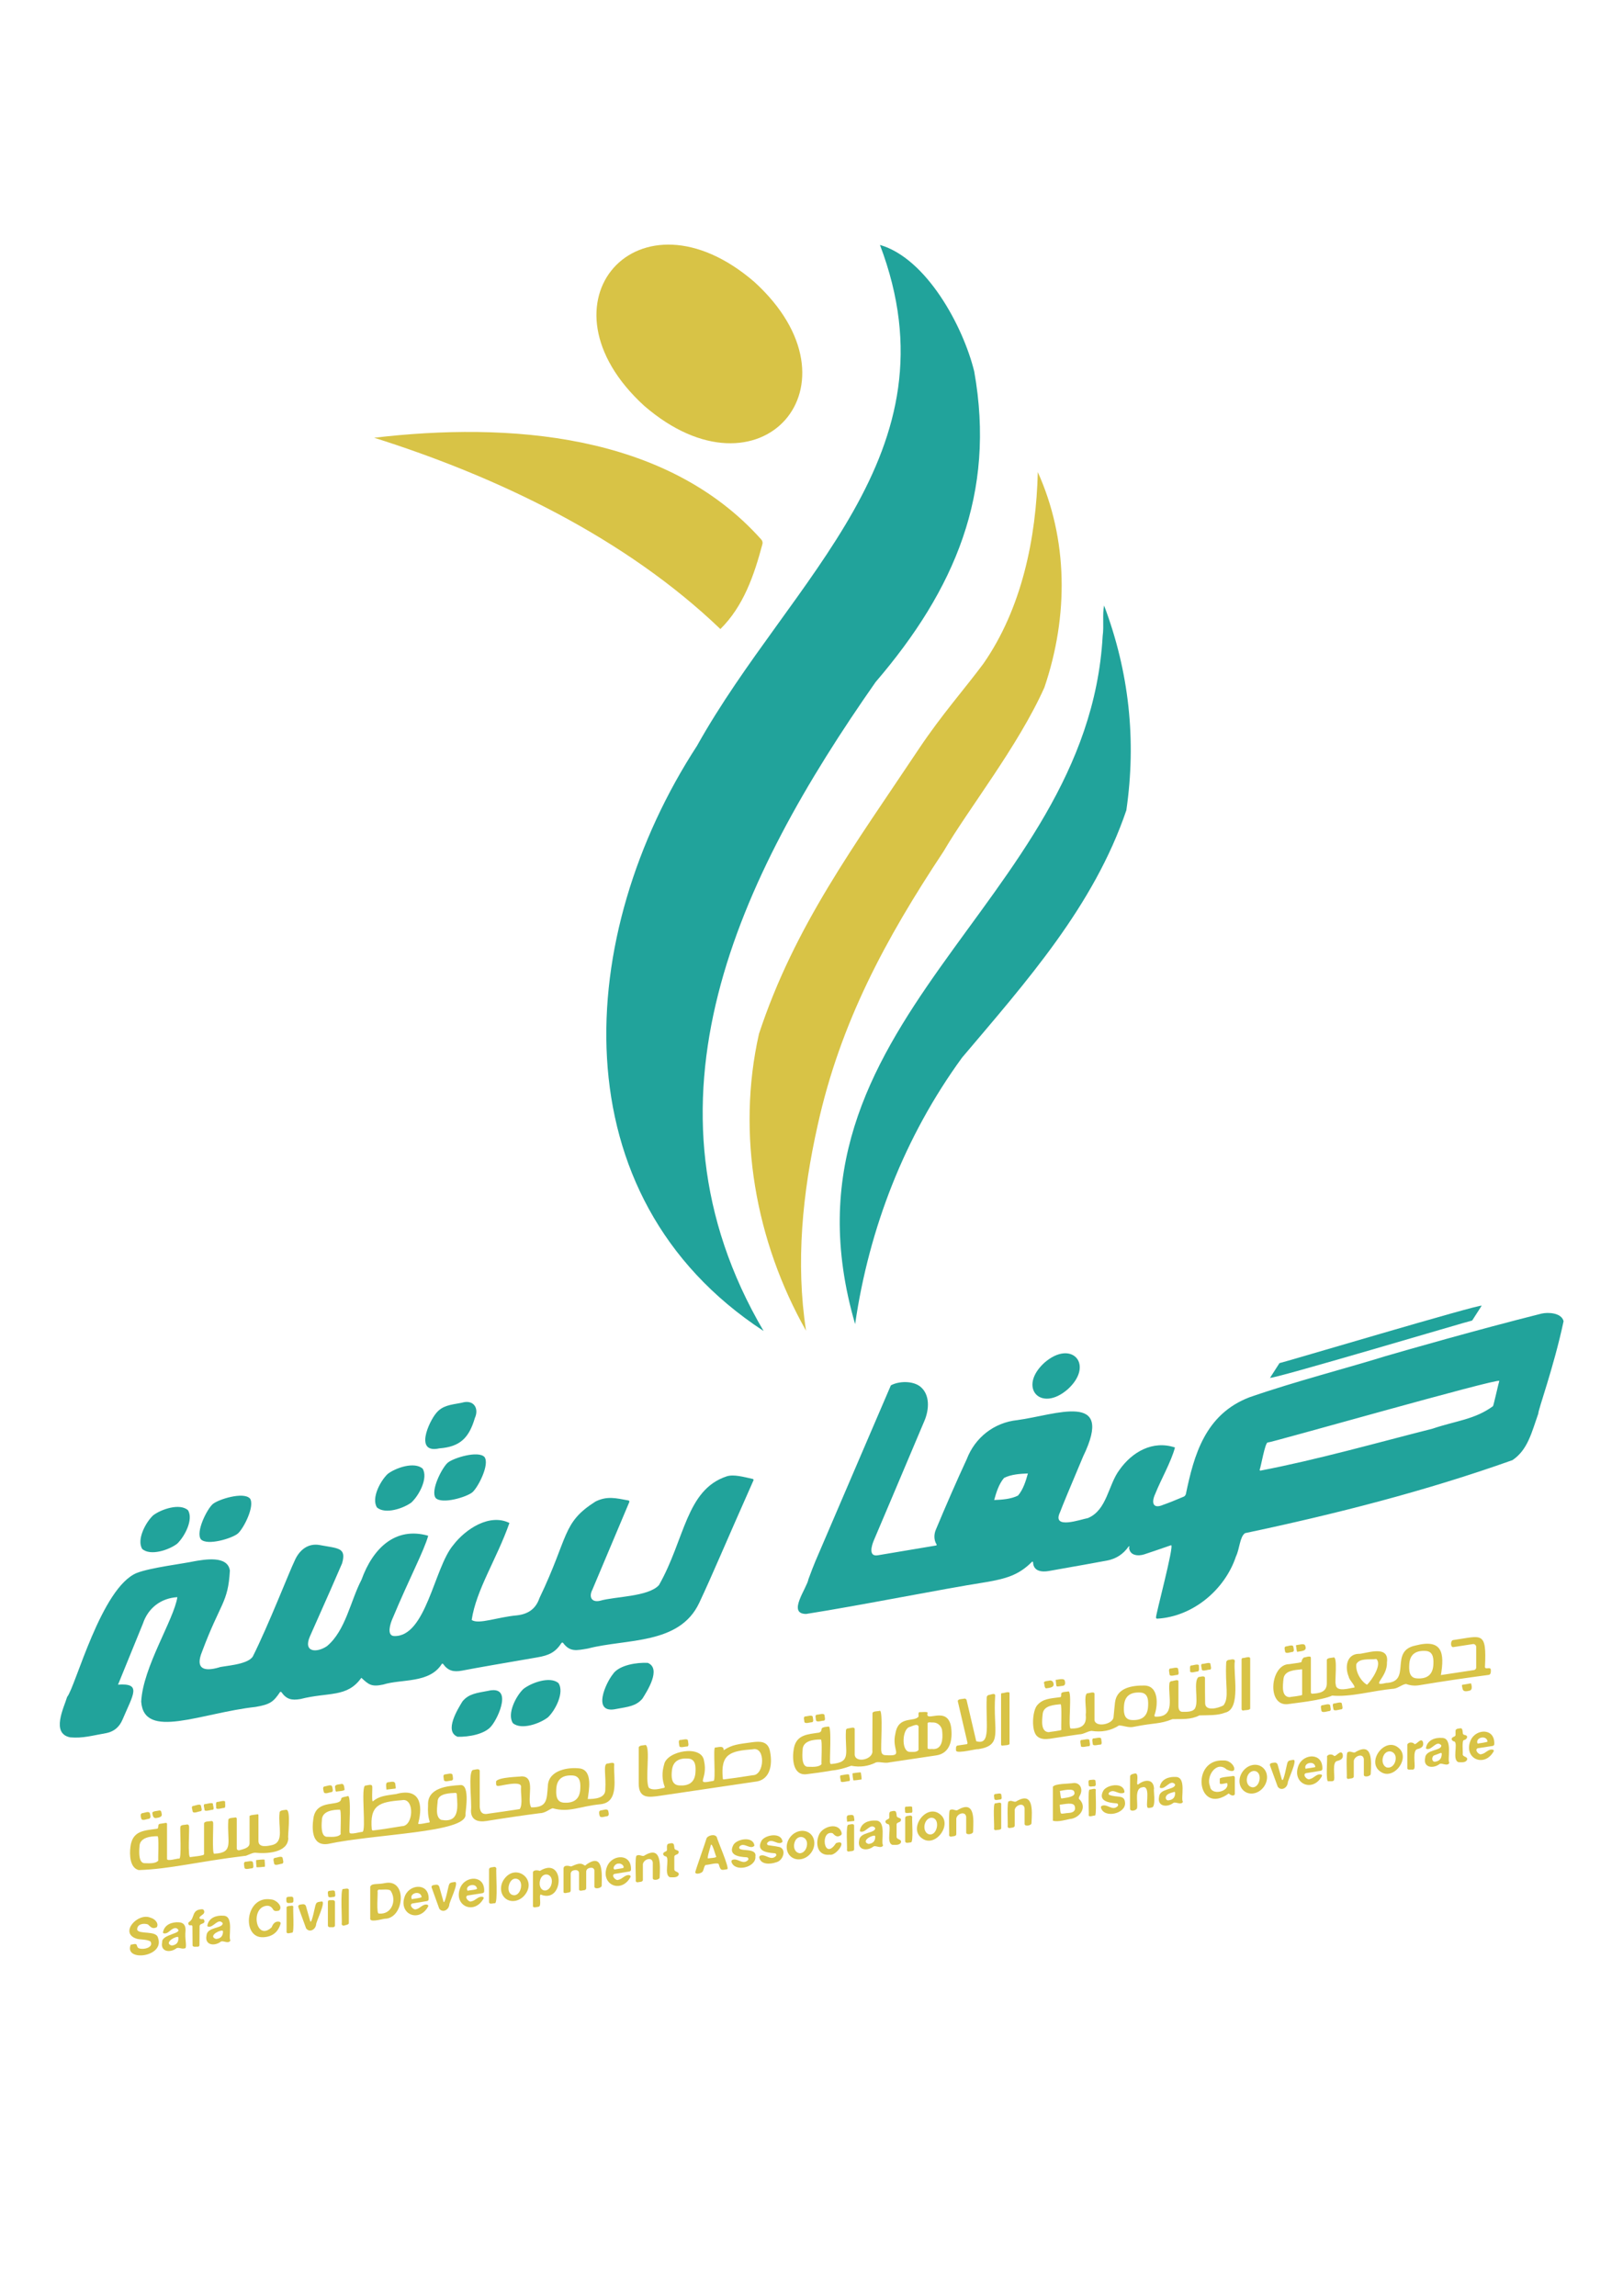 <?xml version="1.0" encoding="UTF-8"?>
<svg id="Layer_1" data-name="Layer 1" xmlns="http://www.w3.org/2000/svg" version="1.1" viewBox="0 0 1131 1600">
  <defs>
    <style>
      .cls-1 {
        fill: #d8c346;
      }

      .cls-1, .cls-2 {
        stroke-width: 0px;
      }

      .cls-2 {
        fill: #21a39b;
      }
    </style>
  </defs>
  <path class="cls-2" d="M532.1,927.6c-143.9-94.2-131.6-276.8-46.4-407.8,65.5-117.3,182.9-203.2,127.5-349.1,32.3,9.3,57.9,56.4,65.7,88.2,15.1,84.9-13.5,152-68.7,216.4-95.4,136.3-171.3,293.4-78.1,452.3Z"/>
  <path class="cls-1" d="M525.7,196.5c78.7,71.8,3.9,156-76.7,86.4-78.7-71.8-3.9-156,76.7-86.4Z"/>
  <path class="cls-1" d="M260.6,305.1c93.5-11,203.5-3.5,269.9,70.9.8.9,1.1,2.1.8,3.2-5.8,21.8-13.2,43.3-29.3,59.2-66-63.3-154.7-106-241.5-133.4Z"/>
  <path class="cls-1" d="M723.1,328.8c21.3,47.1,21.6,100.5,4.7,150.3-18.4,41.1-53.1,84.8-70.3,114.3-40.5,61.1-71.9,119.3-87.7,190.8-10.6,47.3-15.4,95.8-8.1,143.2-35.1-62.1-48.6-136.8-32.8-206.9,24.8-75.2,66.6-131.3,111.7-199,15.8-23.6,31.4-41.1,44.7-59,26.7-38.4,36.8-87.3,37.9-133.6Z"/>
  <path class="cls-2" d="M595.9,922.8c-61.6-211.5,162-291.4,172.5-479.5,1-7-.3-15.4,1-21.3,17.4,46.2,22.6,93.8,15.5,142.7-22.7,66.8-69.6,119.3-114.5,172.4-40,54.9-64.8,118.9-74.5,185.7Z"/>
  <path class="cls-2" d="M885,960.3l6.6-10.3c.5.2,141.1-41.7,140.9-40,0,0-6.6,10.3-6.6,10.3-.5-.2-141.1,41.7-140.9,39.9Z"/>
  <path class="cls-2" d="M787.2,1078.1c0-.4-.5-.5-.8-.2-3.7,5.3-8.7,8.5-15,9.7-7.9,1.5-21.5,3.9-40.7,7.3-4.7.8-10.6.2-10.8-6.1,0-.4-.6-.6-.8-.3-9.2,9.3-18.3,11.8-32.4,14.2-31.3,4.9-86.7,16.1-124.9,22.1-13.5,0,.5-17.9,1.6-24.3,1.9-5.2,3.5-9.3,4.8-12.4,26.1-61,43.7-101.8,52.6-122.6,5.7-3.1,15.1-3.2,20.3.7,7.3,5.7,6.3,16.5,3.1,24-19.5,46.2-31.3,74-35.3,83.4-1.5,3.6-3.9,11.5,2.9,10.3,10.3-1.7,23.8-4,40.5-6.8.3,0,.5-.4.4-.7-2-3-1.9-7.1-.6-10.2,7.4-17.7,14.6-34.2,21.6-49.3,5.7-14.9,18.9-25.5,35.3-27.2,26.4-3.5,68.1-20.7,45.8,25.3-9.2,21.8-14.6,34.8-16.1,38.9-6,12.5,14.7,4.9,19.4,4.1,13.4-5.6,14.1-23.1,22-33.6,8.8-12.5,23.2-20.8,38.7-15.6-2.9,10.5-9.5,21.7-13.8,32.4-2.8,6.1-1.6,10.7,5.7,7.5,3.5-1.2,8.2-3.1,14.1-5.6.8-.3,1.4-1.1,1.6-1.9,5.6-26.9,13.3-55.5,44.3-67.4,31.6-11,70.4-21,94.6-28.6,14.1-4.1,63.9-18.4,108.9-29.7,4.7-1.1,14-.6,15.4,5.3-6.8,32-18,62.6-17.6,64.3-4.6,13-7.3,25.3-18,32.5-60.3,21.5-123.4,37.6-186.4,50.9-3.7,2.6-3.7,10.9-6.3,16.2-7.7,23.2-30,42-54.9,43.4-.5,0-.9-.4-.8-.8-.6-.7,12.9-50.7,10.5-50.4-9.5,3.3-15.7,5.4-18.8,6.4-4,1.3-10.2,1-10.5-4.9ZM878.4,1024.9c39.6-7.6,81.1-19.4,119.8-29.2,16.6-5.6,29.5-6.4,42.2-15.7.4-.4,4.1-17.1,4.4-17.6.2-2.4-160.7,43.5-161.3,42.9-1.9-.6-5,18.1-5.7,18.9,0,.4.2.8.6.7ZM699.7,1030c-3.6,4.1-5.5,10.3-6.9,15.4,5.3-.2,11.7-.6,16.6-3.1,3.6-4.1,5.5-10.3,6.9-15.4-5.3.2-11.7.6-16.6,3.1Z"/>
  <path class="cls-2" d="M727.7,949.8c19-16.7,35.1,1.2,16.5,18.3-19,16.7-35.1-1.2-16.5-18.3Z"/>
  <path class="cls-2" d="M303.9,984.9c4.4-5.4,9.9-5.8,17.9-7.3,8.3-2.5,12.2,3.9,9.1,10.7-4,13.5-10,20-24.7,21.1-17.5,3.9-7.4-18.4-2.3-24.5Z"/>
  <path class="cls-2" d="M312,1019.4c4.1-3.4,21.2-8.6,25.6-4,3.8,5.1-4.4,21.1-8.4,24.6-4.1,3.4-21.2,8.5-25.6,4-3.8-5.1,4.4-21.1,8.4-24.6Z"/>
  <path class="cls-2" d="M287,1046.9c-5.6,4.3-18.5,8.7-24.3,3.7-4.1-6.5,2.4-18.6,7.5-23.4,5.6-4.3,18.5-8.7,24.3-3.7,4,6.5-2.4,18.5-7.6,23.4Z"/>
  <path class="cls-2" d="M82,1174.1c17-1.3,10.9,6.6,3.4,24.3-2.2,5.2-5.9,8.3-11.1,9.4-9.8,1.7-16.6,3.8-25.4,3-13.5-2.7-4.4-20.6-2.1-28.2,5.8-7,23.8-76.4,48.6-86.4,9.5-3.7,32.7-6.5,39.9-8.1,7-1.2,23.4-4.3,24.9,6.5-1.3,22.7-6.5,22-19.4,56.5-4.9,12,1.3,14,11.7,11,2.2-1.1,20.1-1.6,23.7-7.7,10.8-21.5,25.8-60,29-66.4,3.1-7.4,9.2-12.8,17.7-11.2,12.6,2.4,18.7,1.6,15.5,12.7-2.9,6.9-10.4,23.9-22.5,51.1-4.7,11,4.8,11.5,12,6.6,13-10.9,16.3-31.5,24-46.2,8-22.2,23.8-37.2,46.5-30.7-2.9,10.5-12.9,29.1-24.9,57.8-1.4,3.1-4.3,11.8,1.1,12.1,22.3.8,27.9-47.4,41.1-63.2,8.8-11.6,25.6-22.4,39.3-15.6-8.8,25.1-23.2,46.6-26.3,67.6,4.8,3.3,18-2,31.4-3.2,7.6-.8,13.2-4.3,15.8-12,20.7-43.2,15.6-52.4,39-67.3,8.1-4.1,14.4-2.4,23-.8.5,0,.9.7.6,1.2-6.1,14.5-14.7,34.8-25.7,61-2.6,5-.6,9.1,5.4,7.7,10.1-3,33.6-2.7,41-10.9,18.1-31.8,18.8-66.4,47.2-75.8,4.9-1.6,12.2.5,18.1,1.8.4,0,.7.5.6.9-20.6,46.4-28.4,65.4-37.8,85.4-13.8,29.5-50.7,24.9-77.6,31.9-8.1,1.4-12.5,2.5-17.3-3.9-.3-.4-.8-.3-1.1,0-4.2,6.5-8.7,8.7-17.1,10.1-23.9,4.1-41.3,7.1-52.2,9.2-5.9,1.1-9.7.2-13.2-4.6-.2-.3-.6-.4-.9-.1-8.6,13.8-28.2,10.4-40.8,14.4-8.3,1.8-10.2,0-15.3-4.7-9.9,14-22.8,9.8-42.4,14.8-6.4,1.1-9.8.1-13.3-4.8-.2-.3-.8-.3-1,0-4.7,7.1-7.3,8.6-17,10.3-38.1,4.2-77.8,23.2-79.7-3.7,1.2-24.1,22.7-56.9,25.2-72.8-11.5.7-20.4,7.6-24,18.4-6.1,14.9-11.9,29.2-17.4,42.7Z"/>
  <path class="cls-2" d="M174.1,1044.2c3.8,5.1-4.3,21.1-8.4,24.6-4.1,3.4-21.3,8.6-25.7,4-3.8-5.1,4.3-21.2,8.3-24.6,4.1-3.4,21.2-8.6,25.7-4Z"/>
  <path class="cls-2" d="M106.7,1056.1c5.6-4.3,18.6-8.7,24.3-3.6,4,6.5-2.4,18.5-7.6,23.4-5.6,4.3-18.6,8.7-24.3,3.6-4-6.5,2.4-18.5,7.6-23.4Z"/>
  <path class="cls-1" d="M943.8,1176.1c.9-1.1-3.8-5.5-3.9-7.5-2.7-6.2-1.8-15.5,6.6-16,3.9.5,21.9-7.3,20,6,.4,10.7-12.1,17-.6,14.3,18.3-.7,1.8-22.3,20.5-26.1,18.8-4.9,20.3,5.3,17.7,20.6.2,0,22.9-3.5,23.1-3.5.8-.1,1.5-.9,1.5-1.7,0,0,0-14.4,0-14.4,0-1.2-1.1-2.2-2.3-2,0,0-13.6,2.1-13.6,2.1-2.2.4-2.1-4.8-.1-4.9,19.9-2.8,23.4-6.8,22.1,18.9.5,1.9,3.7-.5,4.1,1.7,0,1.4.2,3.5-1.6,3.7-15.3,2-31.5,4.4-48.4,7.2-3.1.5-6.1.2-9.1-.9-3.2.4-5.8,3.4-9.5,3.4-13.1,1.2-29.2,5.9-42,4.7-6.6,3.3-27.5,5.4-31.3,6-14.5,1-11.6-27.8,1.3-27.9,13.1-1.8,6.5-.8,10.2-4.6.9,0,4.7-1.6,5,0,0,.1,0,24.2,0,24.3,0,.5.4.9.9.9,4.7-.3,10.2-.9,10.2-7.2,0-10.1,0-15.4,0-16-.2-2,3.5-1.7,4.7-2.1,3-.7.7,17.4,1.5,18.6.1,6.2,10,2.6,13.1,2.4ZM982.1,1159.5c-.3,4-.4,9.8,5.1,10.2,6.5.5,11-1.9,11.6-8.9.3-4,.4-9.8-5.1-10.2-6.5-.5-11.1,1.9-11.6,8.9ZM952.6,1174.2c3.3-3.2,10.7-14.2,6.5-18-4.7.6-11.6-.8-13.9,3.5-.8,5,2.9,11.9,7.5,14.5ZM907,1163.4c-4.3.5-12,.6-12.6,6.7-.5,4.8-1.5,12.5,4.3,12.7.1-.2,9.2-1,8.7-1.7,0,0,0-17.4,0-17.4,0-.2-.2-.4-.4-.4Z"/>
  <path class="cls-1" d="M903.2,1146.8c0-.2,0-.3.2-.3,1.5,0,5.8-1.7,6.2.6,1.5,3.8-3,3.5-5.5,4.1-.6.3-.8-4.1-1-4.3Z"/>
  <path class="cls-1" d="M896.2,1147.4c1.2,0,4.8-1.7,5.1.4.1,1.1,1,3.2-.7,3.5-1.2,0-4.8,1.7-5.1-.4-.1-1.1-1-3.2.7-3.5Z"/>
  <path class="cls-1" d="M866.1,1155.5c1,.2,5.1-1.7,5.1.4,0,0,0,34.6,0,34.6.2,1.6-4,1.2-4.8,1.6-.6.1-1.2-.4-1.2-1,0,0,0-34.6,0-34.6,0-.5.4-1,.9-1Z"/>
  <path class="cls-1" d="M804.6,1195.7c-.2.4.2.8.6.7,14.5.4,8.6-14.2,9.7-23,0-.9.6-1.7,1.5-1.8.8.2,5-1.8,4.8.4,0,0,0,5.7,0,16.8,0,2.6.8,4,2.5,4.2,3,0,8.3.4,9.4-3.2,2-5-1.5-17.8,2-21,1,0,4.4-1.4,4.6.6,0,6.8,0,12.8.1,17.6.1,6,9.5,3.4,12.8,1.5,4.2-5.6,1-13.6,1.9-29.9,0-.8.6-1.5,1.4-1.7,1,0,4.5-1.4,4.6.7-1.3,8.4,4.6,33.5-6.8,36-5.3,2.1-11.7,1.7-17.9,1.9-5.9,3.1-12.3,2.5-18.7,2.6-9.4,3.7-11.6,2.3-26.7,5.3-3.8,1-7.2-.8-10.6-.9-5.7,3.7-12.1,4.9-19.2,3.8-2.9.3-5.5,2.4-8.5,2.4-.5,0-7.4,1.1-20.7,3.1-2.9.4-6.4.4-8.7-1.8-4.2-3.8-3.3-17.7.1-21.6,4-4.6,8.9-4.6,16-5.6.9,0,.6-1.4.7-2.1-.2-1.9,3.9-1.5,4.9-1.9,3.1-.9-.5,26,1.8,25.9,6.4,0,11.3-1.6,10.4-9.6.7-4.2-1.5-13.1.9-15,1,.2,5-1.6,5.2.3,0,.2,0,18.2,0,18.4.8,5.4,13.2,2.9,13.3-2.3.4-4.6.8-8,1-10,1.2-10.2,11.7-11.9,20.3-11.8,10.5,0,9.7,14.1,7.1,20.9ZM800,1189.9c.3-4,.5-9.8-5-10.3-6.5-.5-11.1,1.8-11.7,8.8-.3,4-.5,9.8,5,10.3,6.5.5,11.1-1.8,11.7-8.8ZM739.2,1187.7c-4.3.5-12,.7-12.6,6.8-.5,4.8-1.4,12.5,4.3,12.7.1-.2,9.2-1.1,8.7-1.7-.3-.7.5-17.5-.5-17.7Z"/>
  <path class="cls-2" d="M427.4,1166.3c4.5-5.9,16.3-7.8,24-7.4,9.7,4-.5,19.8-3.7,24.9-4.5,5.3-10,5.7-18.1,7.2-17.6,3.9-7.4-18.5-2.2-24.6Z"/>
  <path class="cls-1" d="M838,1159.6c.9.2,5.4-1.6,5.5.1,0,.9,1.2,3.8-.4,3.9-.9-.2-5.4,1.6-5.6-.1,0-.9-1.2-3.8.4-3.9Z"/>
  <path class="cls-1" d="M829.3,1164.5c.2-.9-.6-3.7.9-3.8,1,.1,5.1-1.6,5.3.2-.2.9.6,3.8-.9,4-1-.1-5.4,1.7-5.3-.4Z"/>
  <path class="cls-1" d="M815.6,1162.8c1.1.1,5.2-1.5,5.4.4,0,1,1.1,3.9-.6,4.1-1.1-.1-5.2,1.5-5.4-.4,0-1-1.1-3.9.6-4.1Z"/>
  <path class="cls-1" d="M735.6,1171c0-.2,0-.3.3-.3,1.5,0,5.9-1.6,6.2,1,.3,1.3.3,3-1.5,3.2-5.4.6-4.2,1.5-4.9-3.9Z"/>
  <path class="cls-2" d="M389.2,1173c4.2,6.5-2.1,18.8-7.3,23.8-5.6,4.4-18.6,9.1-24.5,4.1-4.2-6.5,2.1-18.8,7.3-23.8,5.6-4.4,18.6-9.1,24.5-4.1Z"/>
  <path class="cls-1" d="M727.5,1173.1c-.4-1.8,3-1.5,4-1.9,1.2-.2,2.4.6,2.6,1.9.9,3-2.8,3.2-4.7,3.5-1.7.4-1.5-2.7-1.8-3.6Z"/>
  <path class="cls-1" d="M1024.9,1173.2c.2,0,.3,0,.3.2.4,1.6,1.1,4.5-1.3,4.9-1.6.4-4.3,1-4.7-1.4,0-.3-.8-2.6-.2-2.7,0,0,5.8-1,5.8-1Z"/>
  <path class="cls-2" d="M342.6,1202.7c-4.4,5.9-16,7.9-23.7,7.7-9.7-3.8.3-19.6,3.4-24.7,4.4-5.3,9.9-5.8,17.8-7.3,17.3-4.1,7.5,18.2,2.5,24.3Z"/>
  <path class="cls-1" d="M698.3,1180c.8.2,5.3-1.7,5.2.1,0,0,0,35.1,0,35.1.2,1.3-4.4,1.1-5,1.4-.5,0-.9-.3-.9-.8,0,0,0-35.1,0-35.1,0-.4.3-.7.7-.8Z"/>
  <path class="cls-1" d="M666.2,1220.2c.1-1.1-.5-3.5,1.2-3.7,0,0,6.1-.9,6.1-.9.5,0,.8-.5.7-1,0,0-6.7-28.7-6.7-28.7-.5-2.1,3.4-1.7,4.5-2.1.7-.1,1.5.4,1.6,1.1l6.7,28.6c10.5,3.1,6.5-11.7,7.3-30.5,0-.8.6-1.5,1.3-1.7,1.1,0,4.6-1.9,4.6.4-1.7,25.3,5.8,34.6-12,37.4.3-.7-14.8,3.4-15.2,1Z"/>
  <path class="cls-1" d="M929.6,1187.2c1,.1,5.3-1.7,5.5.2,0,.9,1.2,3.7-.4,3.9-1-.1-5.3,1.7-5.5-.2,0-.9-1.2-3.7.4-3.9Z"/>
  <path class="cls-1" d="M921.5,1188.4c1.2,0,5.2-1.7,5.5.4,0,1.1,1.1,3.5-.7,3.7-1.2,0-5.2,1.7-5.5-.4,0-1.1-1.1-3.5.7-3.7Z"/>
  <path class="cls-1" d="M646.5,1193.5c-2.6,7.9,13.9-5.6,16.3,10.3,1.1,8.5-.5,18.2-10.5,19.6-6.9,1-17.6,2.6-32.2,4.8-3.5.9-6.5-.5-9.5,0-5.5,2.8-11.3,3.6-17.4,2.4-4.4,1.6-8.4,2.8-13.3,3.3-6.9,1.2-12.9,2-17.9,2.6-9.9,1.1-10-11.7-8.8-18,1.8-9.7,9.8-9.8,17.6-11,3.8-1.6-1.4-3.6,6.5-4.2,2.5-1.5.6,25,1.2,25.4,0,.4.4.8.8.7,14.6-1.3,9.3-7.7,10.2-23.4,0-.7.5-1.3,1.2-1.4,1,.1,4.7-1.5,4.9.3,0,.2,0,17.9,0,18.1.7,6.1,13.3,3.2,12.3-3.1,0-1.7,0-10.2.1-25.7-.1-1.9,3.9-1.4,5-1.9,2.6-1.3.5,27.8,1.2,28.3,0,1.5,1.2,2.6,2.6,2.6,13.9,1,4.1-2.9,7.2-15.2,2.1-12.5,13.2-7.6,16.1-11.7.1-.8-.5-3.2.9-3.1.3.2,5.4-.5,5.3.4ZM646.4,1201.1v17.1c-.1,1.3,3.1.5,3.8.8,6.5.1,6.9-7.2,6.4-12.1,0-3.6-2.9-6.5-6.4-6.5-.7.2-3.9-.6-3.8.7ZM640.2,1203.9c-.2-3.4-4.4-.9-6.1-.4-5.4,1.1-6.2,16.4-.6,17.4,2.3,0,5.6.5,6.6-1.4,0,0,0-15.6,0-15.6ZM571.9,1212.3c-4.4,0-12.7.6-12.6,7.5-.3,3.4-.7,11.1,3.3,11.5,2.8,0,7.8.6,9.9-1.8-.3-.3.7-17.6-.5-17.1Z"/>
  <path class="cls-1" d="M569.3,1195c1.1.1,5.1-1.5,5.3.5,0,1,1,3.6-.7,3.7-1.1-.1-5.1,1.5-5.3-.5,0-1-1-3.6.7-3.7Z"/>
  <path class="cls-1" d="M561.2,1196.2c1.1.1,5-1.5,5.2.5,0,1,1,3.4-.7,3.6-1.1-.1-5,1.5-5.2-.5,0-1-1-3.4.7-3.6Z"/>
  <path class="cls-1" d="M1013.6,1213.7c-1.5-.1-2.8-1.8-1.4-2.8.6-.6,2.1-.6,2.1-1.8,0,0,0-2.8,0-2.8,0-1.7,2.3-1.6,3.4-1.8,1.7-.3,1.5,2.6,1.7,3.6.2.9,1,1,1.9,1.2,2.1.7.8,3.1-1.1,3.4-1.7,0-.6,8.9-.9,9.8,0,2.2,3.8,1.5,3,4-1,2.1-4,1.7-6,1.6-4.5-1.6-.2-12.6-2.7-14.4Z"/>
  <path class="cls-1" d="M1040.3,1219.4c.5,0,.8.7.6,1.1-6.7,12-21.7,4.7-15.9-8,3.8-7.8,16.8-8.3,16.3,3,0,.7-.5,1.2-1.2,1.3l-10.4,1.6c-2.5,1.2,1.1,5,2.7,4.1,3-.5,4.7-3.8,7.9-3.1ZM1029.7,1215.2c.1-.2,7.4-.9,6.9-1.6-.8-4.8-8.9-2.6-6.9,1.6Z"/>
  <path class="cls-1" d="M762.1,1211.5c1,.2,5.2-1.4,5.3.5,0,.9,1,3.8-.6,3.9-1-.2-5.2,1.4-5.3-.5,0-.9-1-3.8.6-3.9Z"/>
  <path class="cls-1" d="M1009.9,1228.7c-1.2,2.5-5-.2-6.6.6-4.6,3.6-11.6,2.6-10.2-4.1.4-6.3,11.5-4.8,11.3-8.8-3.3-4-6.6,3.5-10.1,2.5-.4,0-.7-.4-.6-.8,1-5.4,6.3-7.3,11.2-6.9,7.8,0,3.4,15.2,5.1,17.4ZM1003.9,1221.7l-4.8,1.8c-1.6,1.3-1.3,4.4.8,4.3,3.2-.4,4.8-2.2,4.8-5.6,0-.4-.4-.6-.7-.5Z"/>
  <path class="cls-1" d="M474,1212.6c1,.2,5.3-1.4,5.4.5,0,.9,1.1,3.9-.6,4.1-1-.2-5.3,1.4-5.4-.5,0-.9-1.1-3.9.6-4.1Z"/>
  <path class="cls-1" d="M753.7,1212.6c.9.2,5.4-1.4,5.5.3-.1.9,1.1,4-.5,4.1-.9-.2-5.4,1.4-5.5-.3.1-.9-1.1-4,.5-4.1Z"/>
  <path class="cls-1" d="M985.8,1215.5c1.3.4,4.5-4.8,5.8-1.5.8,3.2-1.1,4.3-3.9,5-3.5.8-1.4,10.6-2,13,0,.7-.6,1.3-1.3,1.3-.9-.2-3.7.6-3.7-1,0,0,0-16.5,0-16.5.9-2,4.2-1.6,5-.3Z"/>
  <path class="cls-1" d="M504.3,1219.8c5.8-4,10.6-4.3,20-5.6,5.3-.7,10.2-.7,12,5.1,2.2,8.9,1.3,21.2-10,22.4-1.6.2-23.7,3.5-66.3,9.8-7.7,1.1-14.9,2.3-14.9-8.5,0-13.5,0-21.7,0-24.8-.1-2.1,3.5-1.7,4.7-2.1,3.8,1.3-.6,25.1,2.4,29.9,2.9,2.1,7.5.6,10.6,0,.3-.1.5-.5.4-.8-1.9-4.9-2-10.1-.4-15.5,1.8-9.5,26.2-14,27.8-2.6,3.1,13.5-7.2,16.8,6.6,14,1.8.3-.4-23.1,1.1-23.2,1.9,0,6.1-1.8,6,1.8ZM503.7,1239.5c0,.4.3.7.7.6,4.5-.5,11.3-1.5,20.2-2.9,8.2,0,9-20,.1-18.1-15.9,1.2-22.7,3.2-21,20.4ZM468.2,1234.2c-.4,3.9-.5,9.6,4.9,10.1,6.4.5,10.9-1.7,11.5-8.6.3-3.9.5-9.7-4.9-10.1-6.4-.5-10.9,1.7-11.5,8.6Z"/>
  <path class="cls-1" d="M961.7,1234.5c-9.5-6.9,3.2-23.9,12.5-16.7,9.5,6.9-3.2,23.9-12.5,16.7ZM966.7,1231.8c2.4.6,5-1.5,5.7-4.6h0c1.8-7.3-7.2-9.4-8.8-2h0c-.7,3.1.7,6.1,3.1,6.7Z"/>
  <path class="cls-1" d="M939.8,1239.8c-.7.1-1.3-.4-1.3-1.1.3-.5-.8-18.2.8-17.6,1.7-1,3.3.6,4.9.2,12.4-7.7,11.5,5.9,11,14.9.2,1.8-5,2.8-4.8.6,0,0,0-10.8,0-10.8-.5-4.8-7.4-1.9-7,1.9,0,0,0,10.1,0,10.1,0,1.7-2.6,1.4-3.6,1.7Z"/>
  <path class="cls-1" d="M929.8,1223.8c1.3.4,4.5-4.7,5.8-1.4.8,3.1-1.1,4.2-3.9,4.9-3.5.8-1.4,10.6-2,12.8,0,1.9-2.9,1.1-4,1.3-2.1,1-.5-16.8-1-17.3.9-1.9,4.1-1.6,5-.3Z"/>
  <path class="cls-1" d="M920.6,1236.7c.5,0,.8.7.6,1.1-6.6,12.1-21.7,4.9-16.1-7.9,3.7-7.9,16.8-8.5,16.4,2.9,0,.7-.5,1.2-1.2,1.3l-10.4,1.7c-2.5,1.2,1.1,5,2.8,4.1,3-.6,4.7-3.9,7.9-3.2ZM909.8,1232.7c.1-.2,6.9-.9,6.8-1.3-.6-4.7-8.4-2.9-6.8,1.3Z"/>
  <path class="cls-1" d="M893.4,1240.3c1.1,2.4,3.5-12,3.8-11.8.3-1.8,2.7-1.8,4.1-2,3.3-.3-4.3,14.9-3.9,16.1-.6,3.8-4.8,5.7-7,2.6,0,0-5.4-14.8-5.4-14.8-.6-1.9,2.1-1.8,3.2-2,.9-.1,1.8.4,2.1,1.3l3,10.6Z"/>
  <path class="cls-1" d="M855,1242.7c-.7-.1-5,1.4-5,0,0-.1,0-2.7,0-2.9-.4-1.4,8.6-1.7,9.2-2.1.7-.1,1.3.4,1.3,1.1,0,0,0,11.6,0,11.6-.6,1.7-3.1.8-4.2-.5-22,16-27-24.1-3.8-23,7.4-.5,11.6,10.9,2.3,6.3-7.1-6.5-14.6,4.9-11.6,11.7.8,7,14.1,3.6,11.9-2.3Z"/>
  <path class="cls-1" d="M409.5,1253.8c4.8,0,12.4-.5,12.3-6.5.6-10.1-1.5-17,1.1-18.2.9.2,5.2-1.7,5.1.6-.6,9.1,3.9,26.2-9.4,27.7-14.8,1.4-22,6.1-33.5,2.8-2.8.9-5,3.4-9.2,3.5-11.6,1.5-23.9,3.3-36.9,5.4-5.6.9-10.8-.4-10.8-7.2.8-5.4-2.2-27.1,1.4-28.4,1.2,0,4.4-1.4,4.7.6,0,9.2,0,17.1,0,23.5-.2,4.8,1.4,7.4,5.9,6.4,7.3-1,14.7-2.1,22-3.2,2.3-3.6.5-10.7.9-15.6.2-4.9-16.8.3-16.2-.6-1.6.3-1.1-2.2-1.2-3.1,1.5-3.1,17.3-3.2,17.6-3.5,10.7-.2,3.3,16.1,6.9,21.6,11.3.1,10.8-5.4,11.6-15.3.7-10.8,14.5-12.9,22.5-11.8,9.1,1.6,5.9,15.9,5.3,21.2ZM404.3,1247.6c.3-4,.5-9.7-5-10.2-6.4-.5-11,1.8-11.6,8.7-.3,4-.5,9.7,5,10.2,6.4.5,11-1.8,11.6-8.7Z"/>
  <path class="cls-1" d="M867.2,1248.4c-4.1-3-4.6-9.1-1.2-13.8t0,0c3.4-4.7,9.5-6.1,13.5-3.1h0c4.1,3,4.6,9.1,1.2,13.8h0c-3.4,4.7-9.5,6.1-13.5,3.1ZM872.1,1245.5c5.7,1.4,8.2-10.1,2.5-11.2-2.4-.5-5,1.5-5.6,4.6h0c-.7,3.1.7,6.1,3.2,6.6Z"/>
  <path class="cls-1" d="M594.3,1235.8c.2.1,5.7-1,5.6-.4,0,.2.9,4.9.3,4.8-.2-.1-5.7,1-5.6.4,0-.2-.9-4.9-.3-4.8Z"/>
  <path class="cls-1" d="M310.1,1236.6c1.2,0,5.1-1.5,5.3.6,0,1.1,1,3.5-.8,3.7-1.2,0-5.1,1.5-5.3-.6,0-1.1-1-3.5.8-3.7Z"/>
  <path class="cls-1" d="M792.5,1243.3c0,.3.4.5.7.3,4.2-3.4,10.8-4.3,11,3.2-.6-.6,1.5,11.9-1.3,12.8-1.1.2-3.5,1.2-3.5-.7-.7-2.5,2.2-14.8-3.3-13.3-5.7.6-3.1,10.5-3.7,14.1.2,2-4.5,3.2-4.9,1.1-.1-.4,0-22.2,0-22.6,0-1.7,2.1-1.9,3.3-2.2,3-.7,1.3,6,1.7,7.4Z"/>
  <path class="cls-1" d="M586.1,1237.2c.7.2,5.7-1.5,5.7,0-.1.7,1.2,4-.2,4.1-.7-.2-5.7,1.5-5.7,0,.1-.7-1.2-4,.2-4.1Z"/>
  <path class="cls-1" d="M824.3,1255.8c-1.3,2.4-4.9-.2-6.5.6-4.6,3.6-11.5,2.5-10.1-4.1.4-6.2,11.4-4.8,11.2-8.7-3.3-3.9-6.5,3.4-10.1,2.5-.4,0-.7-.4-.6-.8,1-5.4,6.3-7.2,11.1-6.9,7.8,0,3.3,15.1,5,17.3ZM818.1,1248.9c-2.2.6-5.2,1.3-5.7,3.5-.3,1.2.6,2.5,1.8,2.3,3.2-.3,4.8-2.1,4.7-5.3,0-.4-.4-.7-.8-.6Z"/>
  <path class="cls-1" d="M759.5,1240.5c.9.1,3.9-.9,3.9.8,0,.9.8,3.5-.8,3.6-.9-.1-3.9.9-3.9-.8,0-.9-.8-3.5.8-3.6Z"/>
  <path class="cls-1" d="M269.6,1247.3c-.2,0-.3,0-.3-.3-.1-1.4-.9-4.6,1-4.9,1.7,0,5-1.5,5.2,1.5-.1.3.7,2.9,0,2.9,0,0-5.9.7-5.9.7Z"/>
  <path class="cls-1" d="M752.1,1253.9c5.4,5.2,1.1,12.1-5.1,13.6-3.6.4-9.3,2.6-13.3,1.4,0,0,0-23.7,0-23.7,1.9-2.3,10.5-1.9,14.8-2.6,4.4,0,6,4.3,4.4,7.9.2,0-1.7,2.5-.9,3.4ZM738.6,1248.6c.3.3.4,5.1,1.2,4.8,2.6-.5,10.3-.9,8.8-4.6-.5-2.7-7.4-1.1-9.7-.7-.2,0-.4.3-.3.5ZM738.5,1257.9c.9,8-.7,6,7.1,5.5,3-.4,4-2.1,3.4-4.3-.5-3.6-7.8-1.5-10.3-1.4-.1,0-.2.1-.2.3Z"/>
  <path class="cls-1" d="M234.6,1248.6c-1.1.3-.9-2.4-1.1-2.9-.5-2.3,3-2,4.4-2.4,2-.4,2,2.5,2.2,3.8.4,1.2-5,1.2-5.4,1.5Z"/>
  <path class="cls-1" d="M291.4,1270.7c-.5,1.4,7.1-.7,7.5-.5.4,0,.6-.4.5-.8-1-2.9-1.4-6.7-1.1-11.4-.6-12.3,14.2-13.4,22.1-13.9,7.9-1.4,3.5,20.5,4,20.6.5,12.6-62.8,13.3-95.9,20.4-11.3,1.6-11.2-10.3-10.1-17.9,2.1-14.2,19-7.4,19.4-13.7,0-1.1,3.8-1.4,4.4-1.7,3-2,.8,24.8,1.4,25.2-.3,2.1,8.1-.5,8.9-.3,3-.4-1.4-32.4,2.2-32.3,1.2,0,4.7-1.5,4.7.8.2.3-.5,10.6.4,10.2,4.6-3.8,8.9-4,16.3-5.1,16.4-4.5,18.8,7.1,15.4,20.2ZM317.6,1249.5c-3.5.2-12,.2-12.6,5.5-.1,3.5-2,11.2,2.4,13.3,13.1,2.4,11.5-9.1,10.9-18,0-.4-.3-.7-.7-.7ZM259.2,1275.1c0,.4.3.6.7.6,4.5-.5,11.3-1.5,20.2-3,8.2,0,8.9-20,0-18.1-15.8,1.2-22.6,3.3-21,20.5ZM236.9,1261.2c-4.4,0-12.7.7-12.6,7.5-.3,3.4-.7,11,3.3,11.4,2.8,0,7.8.6,9.8-1.8-.3-.3.7-17.5-.6-17Z"/>
  <path class="cls-1" d="M782.8,1249.6c-4.1,1-6.5-3.1-9.8-.4-.5.4-.6,1.1-.2,1.6,5.6,2.4,10.9-.5,11.2,5.7.5,7.6-14.7,11-16.8,3.3-.1-.7.3-1.3,1-1.4,3.7-1.2,6.9,3.8,10.5.5.8-.6.5-2-.5-2.1-6.2-.4-13.2-1.8-9.3-8.9,2.6-4.2,14-6,14.7.8,0,.4-.2.7-.6.8Z"/>
  <path class="cls-1" d="M226.2,1245c1.2,0,4.9-1.9,5.3.3.2,1.1,1.1,3.4-.6,3.7-1.2,0-4.9,1.9-5.3-.3-.2-1.1-1.1-3.4.6-3.7Z"/>
  <path class="cls-1" d="M762.9,1265.3c-.8-.1-4.3,1.4-4.2-.3.3-.3-.8-18.6.7-17.8.8.1,4.3-1.4,4.2.3-.3.3.8,18.6-.7,17.8Z"/>
  <path class="cls-1" d="M693.6,1250.3c1,0,4.1-1.1,4.2.6,0,.9.8,3.1-.7,3.2-1,0-4.1,1.1-4.2-.6,0-.9-.8-3.1.7-3.2Z"/>
  <path class="cls-1" d="M703.5,1274c-.7.1-1.3-.4-1.3-1.1.3-.5-.7-18.2.8-17.5,1.8-1,3.3.6,4.9.2,12.4-7.6,11.4,6,10.9,14.9.2,1.8-4.9,2.7-4.8.6,0,0,0-10.8,0-10.8-.5-4.8-7.4-2-6.9,1.9,0,0,0,10.1,0,10.1,0,1.7-2.6,1.4-3.6,1.7Z"/>
  <path class="cls-1" d="M150.6,1259.9c.2-.7-.6-4,.7-4.1.8.2,5.4-1.6,5.6,0-.2.8.6,4.1-.7,4.2-.8-.2-5.6,1.7-5.6-.2Z"/>
  <path class="cls-1" d="M693.6,1256.8c.9,0,4.2-1.3,4.1.5,0,0,0,16.8,0,16.8.1,1.4-3.1,1.1-3.9,1.4-.6,0-1.1-.4-1.1-1,.4-.6-1-18.2.8-17.7Z"/>
  <path class="cls-1" d="M142.7,1257.3c.8.2,5.6-1.6,5.7,0-.1.8,1.2,3.8-.2,4-.8-.2-5.6,1.6-5.7,0,.1-.8-1.2-3.8.2-4Z"/>
  <path class="cls-1" d="M134.6,1258.6c1.1,0,5.1-2,5.5,0,0,1,1.3,3.4-.4,3.7-1.1,0-5.1,2-5.5,0,0-1-1.3-3.4.4-3.7Z"/>
  <path class="cls-1" d="M631.4,1259.1c.8.2,4.4-.8,4.3.7-.2.8.7,3.6-.7,3.6-.8-.2-4.4.8-4.3-.7.2-.8-.7-3.6.7-3.6Z"/>
  <path class="cls-1" d="M662.7,1280c-.7.1-1.3-.4-1.3-1.1.3-.5-.7-18.2.8-17.5,1.7-1,3.3.6,4.9.2,12.4-7.6,11.4,6,11,14.9.2,1.8-4.9,2.7-4.8.6,0,0,0-10.8,0-10.8-.5-4.8-7.4-2-6.9,1.9,0,0,0,10.1,0,10.1,0,1.6-2.6,1.4-3.6,1.7Z"/>
  <path class="cls-1" d="M418.7,1261.7c1.4,0,4.8-1.7,5.2.6.3,1.2.8,3.2-.9,3.5-1.4,0-4.8,1.7-5.2-.6-.3-1.2-.8-3.2.9-3.5Z"/>
  <path class="cls-1" d="M173.9,1265.8c-.2-1,5-1.1,5.5-1.4.4,0,.7.2.7.6,0,4.9,0,10.9,0,18,0,5.1,6.7,3.5,9.8,2.8,8.3-2.3,3.8-12.8,4.9-22.2-.1-2.2,3-2,4.5-2.3,3.9-.7.9,19.4,1.6,19.7-.2,10.6-16,11-23.1,10.2-2.4,0-6.1,2.4-7.1,2.2-33.1,4-52.2,9.2-74,9.9-6.3-1.5-6.5-10.9-5.8-16.2,1.4-11.4,9.6-11.3,18.5-12.6.4,0,.7-.3.7-.7.3-.7,0-2.6,1.2-2.7,0,0,4.3-.7,4.3-.7.4,0,.8.3.8.7,0,0,0,24.3,0,24.3-.3,2.2,7.5-.4,8.4-.1,1.9.9.5-21.5.9-21.9-.1-1.9,3.5-1.5,4.6-1.9.7-.1,1.3.4,1.4,1.1.5.9-1.1,22.2.9,21.7.5-.3,10.1-.9,9.6-2.1,0,0,0-21.1,0-21.1-.1-2.1,3.9-1.6,5.1-2,.6,0,1.2.4,1.2,1,.4.4-.9,22.5.8,21.8,14-.6,8.8-8,9.8-23.4-.1-1.9,3.8-1.5,4.9-1.9.5,0,1,.3,1,.9,0,0,0,20.7,0,20.7,0,.9.9,1.5,1.7,1.3,2.7-.8,7.5-1.5,7.2-5.3,0,0,0-18.4,0-18.4ZM109.7,1279.7c-4.4,0-12.6.7-12.5,7.4-.3,3.4-.7,11,3.3,11.4,2.8,0,7.8.6,9.8-1.8-.3-.4.7-17.4-.6-17Z"/>
  <path class="cls-1" d="M111.1,1261.8c1.4-.3,1.4,1.7,1.6,2.5.5,2-2.2,2.5-3.7,2.7-2.1.5-2.6-1.6-2.8-3.2-.5-1.8,4-1.6,4.8-2.1Z"/>
  <path class="cls-1" d="M619,1271.3c-1.5-.1-2.8-1.8-1.4-2.8.6-.6,2.1-.7,2.1-1.8.1-1.2-.6-4.1,1.3-4.3,3.6-.9,3.5,0,3.9,3.3.3,1.6,3.8.9,2.8,3.2-.3,1.3-2.8,1-2.9,2.5,0,0,0,8.7,0,8.7,0,2.2,3.8,1.5,3,4-1,2.1-4.1,1.6-6,1.6-4.5-1.5-.2-12.7-2.7-14.4Z"/>
  <path class="cls-1" d="M642.4,1281.1c-9.6-6.8,3-24.1,12.4-16.9,9.6,6.8-3,24.1-12.4,16.9ZM647.5,1278.4c5.6,1.2,7.9-10.5,2.3-11.5-2.4-.5-4.9,1.7-5.5,4.9h0c-.6,3.2.8,6.1,3.2,6.6Z"/>
  <path class="cls-1" d="M99.2,1263.6c1.3,0,4.9-1.9,5.3.4.3,1.2.9,3.2-.8,3.6-1.3,0-4.9,1.9-5.3-.4-.3-1.2-.9-3.2.8-3.6Z"/>
  <path class="cls-1" d="M590.6,1269.6c-.1,0-.3,0-.3-.2,0-1.2-.9-4.1.9-4.3,1.4-.1,3.8-.9,3.9,1.3,0,.2.6,2.7,0,2.7,0,0-4.6.5-4.6.5Z"/>
  <path class="cls-1" d="M634.7,1284c-1.1,0-3.9,1.1-3.9-.9,0,0,0-16.2,0-16.2,0-1.6,2.6-1.3,3.5-1.6.7-.1,1.4.5,1.4,1.2-.4.8,1.1,18-1,17.5Z"/>
  <path class="cls-1" d="M615.3,1286.2c-1.2,2.4-4.9-.2-6.5.6-4.6,3.6-11.5,2.6-10.1-4.1.4-6.2,11.4-4.8,11.2-8.7-3.3-3.9-6.5,3.5-10.1,2.5-.4,0-.7-.4-.6-.8,1-5.4,6.2-7.2,11.1-6.9,7.8,0,3.3,15.1,5.1,17.3ZM609.2,1279.3c-3.2.2-8.9,4.2-4,5.8,3.2-.3,4.8-2,4.7-5.2,0-.4-.4-.7-.8-.6Z"/>
  <path class="cls-1" d="M591.1,1271.7c1.1,0,4.1-1.3,4.1.7,0,0,0,16.4,0,16.4.1,1.6-2.8,1.2-3.7,1.6-.7.1-1.3-.4-1.3-1.1.4-.7-1-18.1,1-17.5Z"/>
  <path class="cls-1" d="M586.5,1277.9c0,.4,0,.8-.4,1-2.6,1.9-4.1.6-5.9-1.3-9-2.4-6.1,20,2.4,6.9,8.8-3.1,0,9.2-4.3,8.1-8.8,1-10.3-8-7.5-14.1,2.6-5.8,14.1-9,15.8-.7Z"/>
  <path class="cls-1" d="M551.5,1294.2c-4-3-4.4-9.2-.9-13.8,0,0,0,0,0,0,3.5-4.6,9.6-5.8,13.6-2.8h0c4,3,4.4,9.2.9,13.8-3.5,4.6-9.6,5.8-13.6,2.8h0ZM556.6,1291.5c2.4.5,4.9-1.5,5.6-4.7h0c1.7-7.3-7.2-9.3-8.7-2h0c-.7,3.1.7,6.1,3.1,6.6Z"/>
  <path class="cls-1" d="M506.8,1302.7c-4.4.8-4.6,1-5.9-3.4-.3-1.7-7.9.6-8.9.4-1.2,0-1.6,3.4-2.1,4.1-.2,1.6-5.1,3-5.4,1.1-.2-.5,7.8-23,7.8-23.5.6-2.2,6-3.7,7.3-.9-.3.6,9.4,22.5,7.1,22.2ZM499.1,1293.8c-.4,0-2.8-10.2-3.8-7.9.2.3-3.2,9.8-1.7,9.3.4-.3,6.1-.3,5.5-1.4Z"/>
  <path class="cls-1" d="M545.4,1283.5c-2.9,3.3-7.3-2.8-10.4.5-.8.6-.5,1.9.5,2,4.1.5,6.7,1,7.9,1.3,4.9,1.8,2.2,9.6-2.6,10.6-3.9,1.4-10.6,1.8-11.7-3.3-.1-.6.3-1.3.9-1.4,3.7-1.2,6.9,3.8,10.5.5.8-.6.5-2-.5-2.1-6.2-.4-13.2-1.7-9.3-8.8,2.6-4.2,13.9-6,14.6.7Z"/>
  <path class="cls-1" d="M525.8,1286.2c-2.8,3.4-7.4-2.7-10.4.6-2.5,4.6,12.3,0,11,7.1.6,7.6-14.5,11.2-16.7,3.6-.1-.6.3-1.3.9-1.4,3.7-1.2,6.9,3.7,10.5.4.8-.6.4-2-.6-2.1-6.2-.3-13.2-1.6-9.4-8.7,2.5-4.2,13.8-6.2,14.6.5Z"/>
  <path class="cls-1" d="M464.1,1293.8c-1.5-.1-2.8-1.8-1.4-2.8.6-.6,2.1-.7,2.1-1.8.1-1.2-.6-4.1,1.3-4.3,3.6-.9,3.5,0,3.9,3.3.3,1.6,3.8.9,2.8,3.2-.3,1.3-2.9,1-2.9,2.6,0,0,0,8.7,0,8.7,0,2.2,3.8,1.5,3,4-1,2.1-4.1,1.6-6,1.6-4.5-1.5-.1-12.7-2.7-14.5Z"/>
  <path class="cls-1" d="M444.3,1311.8c-.7.1-1.3-.4-1.3-1.1.3-.5-.8-18.1.8-17.5,1.7-1,3.3.6,4.9.2,12.3-7.7,11.4,5.9,11,14.9.2,1.8-4.9,2.7-4.8.6,0,0,0-10.8,0-10.8-.5-4.8-7.4-1.9-6.9,1.9,0,0,0,10.1,0,10.1,0,1.7-2.6,1.4-3.6,1.7Z"/>
  <path class="cls-1" d="M191.6,1294.8c1.2,0,5.1-1.9,5.4.3.1,1.1,1.2,3.5-.6,3.8-1.2,0-5.1,1.9-5.4-.3-.1-1.1-1.2-3.5.6-3.8Z"/>
  <path class="cls-1" d="M438.8,1307c.5,0,.8.7.6,1.1-6.6,12.2-21.8,5-16.1-7.9,3.7-7.9,16.8-8.6,16.4,2.8,0,.7-.5,1.2-1.2,1.3l-10.4,1.7c-2.5,1.2,1.2,5,2.8,4.1,3-.6,4.7-3.9,7.9-3.2ZM428.2,1302.9l6.1-1c1.2-1.5-1.7-3.6-3.4-3.1-1.9-.2-4.5,3-2.7,4.1Z"/>
  <path class="cls-1" d="M178.7,1296.3c.2.1,5.8-.8,5.7-.1-.1.1.6,5.1,0,4.8-.2-.1-5.8.8-5.7.1.1-.1-.6-5.1,0-4.8Z"/>
  <path class="cls-1" d="M171.1,1297.5c1.2.1,5-1.4,5.2.7,0,1.1,1,3.7-.8,3.9-1.2-.1-5,1.4-5.2-.7,0-1.1-1-3.7.8-3.9Z"/>
  <path class="cls-1" d="M408.3,1299.7c12.4-9.1,11.1,6.4,11,14.2.4,2-5.1,3.1-5.1.9,0,0,0-11.1,0-11.1,0-1.3-1.1-2.2-2.4-2-1.7,0-3.4,1-3.3,2.9,0,0,0,11.3,0,11.3,0,.7-.5,1.3-1.2,1.4-1,0-3.8,1.2-3.8-.7,0,0,0-11.2,0-11.2,0-2-2.1-2.4-3.7-1.9-1.2.2-2.1,1.2-2.1,2.4v11.7c0,.6-.5,1.2-1.1,1.3-.8-.1-3.8,1.2-3.9-.3,0-.1,0-16,0-16.2,0-2.9,3.5-2.1,5.3-1.6,3.3-1.3,6.2-3.1,9.1-.9.4.3.9.2,1.3-.1Z"/>
  <path class="cls-1" d="M344.7,1326.4c-1.2,0-3.9,1.1-3.9-.9,0,0,0-22.7,0-22.7,0-1.6,2.5-1.4,3.6-1.7.8-.1,1.5.5,1.5,1.3-.5.8,1.3,24.6-1.1,24Z"/>
  <path class="cls-1" d="M376.9,1320.3c-1.7.2,1,8.6-1.8,8.6-.9,0-3.7,1.2-3.7-.6,0,0,0-23.2,0-23.2,0-2.3,4-1.6,4.8-1.2,17.6-10.9,17.1,23.1.7,16.5ZM379.2,1317.5c2.3.4,4.6-1.7,5.2-4.8h0c1.5-7.3-6.9-8.9-8.2-1.6h0c-.6,3.1.7,6,3,6.4Z"/>
  <path class="cls-1" d="M352.5,1323.3c-4-3-4.5-9.2-1.1-13.8,0,0,0,0,0,0,8-11,22.8,0,14.6,10.8,0,0,0,0,0,0-3.4,4.6-9.5,6-13.5,3ZM357.4,1320.7c5.5,1.5,8.3-10.1,2.7-11.3-5.5-1.5-8.3,10.1-2.7,11.3Z"/>
  <path class="cls-1" d="M336.4,1322c.5,0,.8.7.6,1.1-6.7,12.1-21.8,4.7-16-8.1,3.8-7.8,16.9-8.3,16.4,3.1,0,.7-.5,1.2-1.2,1.3l-10.4,1.6c-2.5,1.2,1.1,5,2.7,4.1,3-.5,4.7-3.8,7.9-3.1ZM325.8,1317.7c.2-.2,7.2-.7,6.6-1.5-.7-4.5-8.7-2.2-6.6,1.5Z"/>
  <path class="cls-1" d="M309,1325.4c1.1,2.3,3.6-11.9,3.9-11.8.3-1.8,2.7-1.8,4.1-2,3.3-.2-4.3,14.8-3.9,16-.6,3.8-4.8,5.6-7,2.6,0,0-5.3-14.7-5.3-14.7-.6-1.9,2.1-1.8,3.2-2,.9-.1,1.8.4,2.1,1.4l3,10.6Z"/>
  <path class="cls-1" d="M258,1337.7v-22.8c1.1-2.7,4.8-1.3,10.6-2.6,15.2-2.7,13.2,23.7.3,24.9-.7-.4-9.9,2.7-10.8.5ZM264.1,1333.6c8.7.9,12.5-8.9,8.3-15.6-.9-1.9-6.6-.8-8.2-1.1-.6,0-1.1.5-1.1,1.1.4.6-1.1,16.4,1,15.6Z"/>
  <path class="cls-1" d="M297.8,1327.5c.5,0,.8.7.6,1.1-6.5,12.1-21.6,5-16-7.8,3.7-7.9,16.7-8.6,16.3,2.8,0,.7-.5,1.2-1.1,1.3l-10.4,1.7c-2.5,1.2,1.2,4.9,2.8,4,2.9-.6,4.6-3.9,7.8-3.2ZM287,1323.6c.1-.2,7.4-.9,6.8-1.6-.8-4.9-8.9-2.6-6.8,1.6Z"/>
  <path class="cls-1" d="M239.2,1316.5c1.1,0,3.9-1.1,3.9.9,0,0,0,22.7,0,22.7.1,1.4-2.5,1.5-3.4,1.9-.8.2-1.6-.4-1.6-1.2.5-.7-1.2-25.1,1-24.3Z"/>
  <path class="cls-1" d="M229.4,1317.8c1,0,3.9-1,4,.7,0,.9.9,3.3-.7,3.5-1,0-3.9,1-4-.7,0-.9-.9-3.3.7-3.5Z"/>
  <path class="cls-1" d="M200.6,1322c1.1,0,3.7-.8,3.8,1,0,1,.5,3-1,3.1-1.1,0-3.7.8-3.8-1,0-1-.5-3,1-3.1Z"/>
  <path class="cls-1" d="M194.6,1331.5c-1.3.3-3.3.8-4.2-.6-1.2-2.2-3-3.1-5.3-2.6-10.8,2.1-6.5,24.9,4.2,14.9,1-2.6,2.5-4.4,5.3-3.9.7.1,1.2.9.9,1.5-1.8,5.9-5.8,9-12,9.3-15.4.9-12.8-29.6,5.6-26.3,3.3.2,8.3,4.8,5.5,7.6Z"/>
  <path class="cls-1" d="M229.7,1324.3c1,.1,3.7-.6,3.7,1.2,0,0,0,16.4,0,16.4,0,1.8-2.7,1.1-3.7,1.2-.7,0-1.2-.5-1.2-1.2v-16.4c0-.7.4-1.2,1.1-1.2Z"/>
  <path class="cls-1" d="M216.2,1339c1.1,2.4,3.5-12,3.9-11.8.3-1.8,2.7-1.8,4.1-2,3.3-.3-4.3,14.9-3.9,16.1-.6,3.8-4.8,5.7-7,2.6,0,0-5.4-14.8-5.4-14.8-.6-1.9,2.1-1.8,3.2-2,.9-.1,1.8.4,2.1,1.3l3,10.6Z"/>
  <path class="cls-1" d="M203.6,1346.9c-.8,0-3.9,1.3-3.9-.5,0,0,0-17,0-17-.1-1.3,2.9-1,3.7-1.3.5,0,1,.3,1,.9-.4.5.9,18.5-.8,17.9Z"/>
  <path class="cls-1" d="M137.9,1356.7c-.8-.2-3.7.6-3.7-1,0,0-.1-13.1-.1-13.1,0-.7-.6-1-1.4-.8-1.3.3-2-1.5-1-2.3,4.4-2.6,1.4-8.6,9.1-8.9,1.6,0,2,2.2,1,3.2-.7.8-4.7,2.8-1.7,3.7.5,0,1.9-.3,2.1.5,1.3,3.3-2.8,2-3.1,4.3,0,0-.1,13.3-.1,13.3,0,.6-.5,1.1-1.1,1.1Z"/>
  <path class="cls-1" d="M160.5,1352.5c-1.4,2.4-4.8-.2-6.5.6-4.6,3.6-11.5,2.5-10.1-4.2.4-6.2,11.4-4.7,11.3-8.6-3.2-4-6.5,3.4-10.1,2.4-.4,0-.7-.4-.6-.8,1-5.4,6.3-7.2,11.1-6.8,7.8,0,3.2,15.1,5,17.3ZM154.6,1345.5c-3.2.1-9.2,4.2-4.1,5.8,3.3-.2,4.9-2,4.9-5.2,0-.4-.4-.7-.8-.6Z"/>
  <path class="cls-1" d="M96.3,1357.6c3,1.6,11-.1,8.6-4.5-2.8-1.8-7.6-1.1-10.1-2.1-11.7-4.2,1.4-18.3,10.1-14.5,3.1.8,5.9,3.9,4.4,6.6-3.1,1.6-4.3-.2-6.2-1.9-3-1.1-7.7-.3-7.5,3.7,1.2,3.4,13.4.3,14.5,5.6,5,13.6-23.9,16.9-19,4.8.8,0,3.7-1.1,4.1.1.3.5.5,2,1.2,2.1Z"/>
  <path class="cls-1" d="M129.2,1357.7c-2.5,1-4.1-.7-6.1,0-4.6,3.6-11.5,2.5-10.1-4.1-.5-5.9,15.7-5.9,10.2-9.7-3.8-1.1-5.4,4.2-9,3.5-.4,0-.7-.4-.6-.8,1-5.4,6.3-7.2,11.1-6.9,3.2.2,4.7,2.1,4.6,5.6-.6,6.3.9,10,0,12.4ZM123.5,1349.9c-3.1.3-9,4.6-3.8,6,3.3-.4,4.8-2.2,4.6-5.5,0-.4-.4-.7-.8-.5Z"/>
</svg>